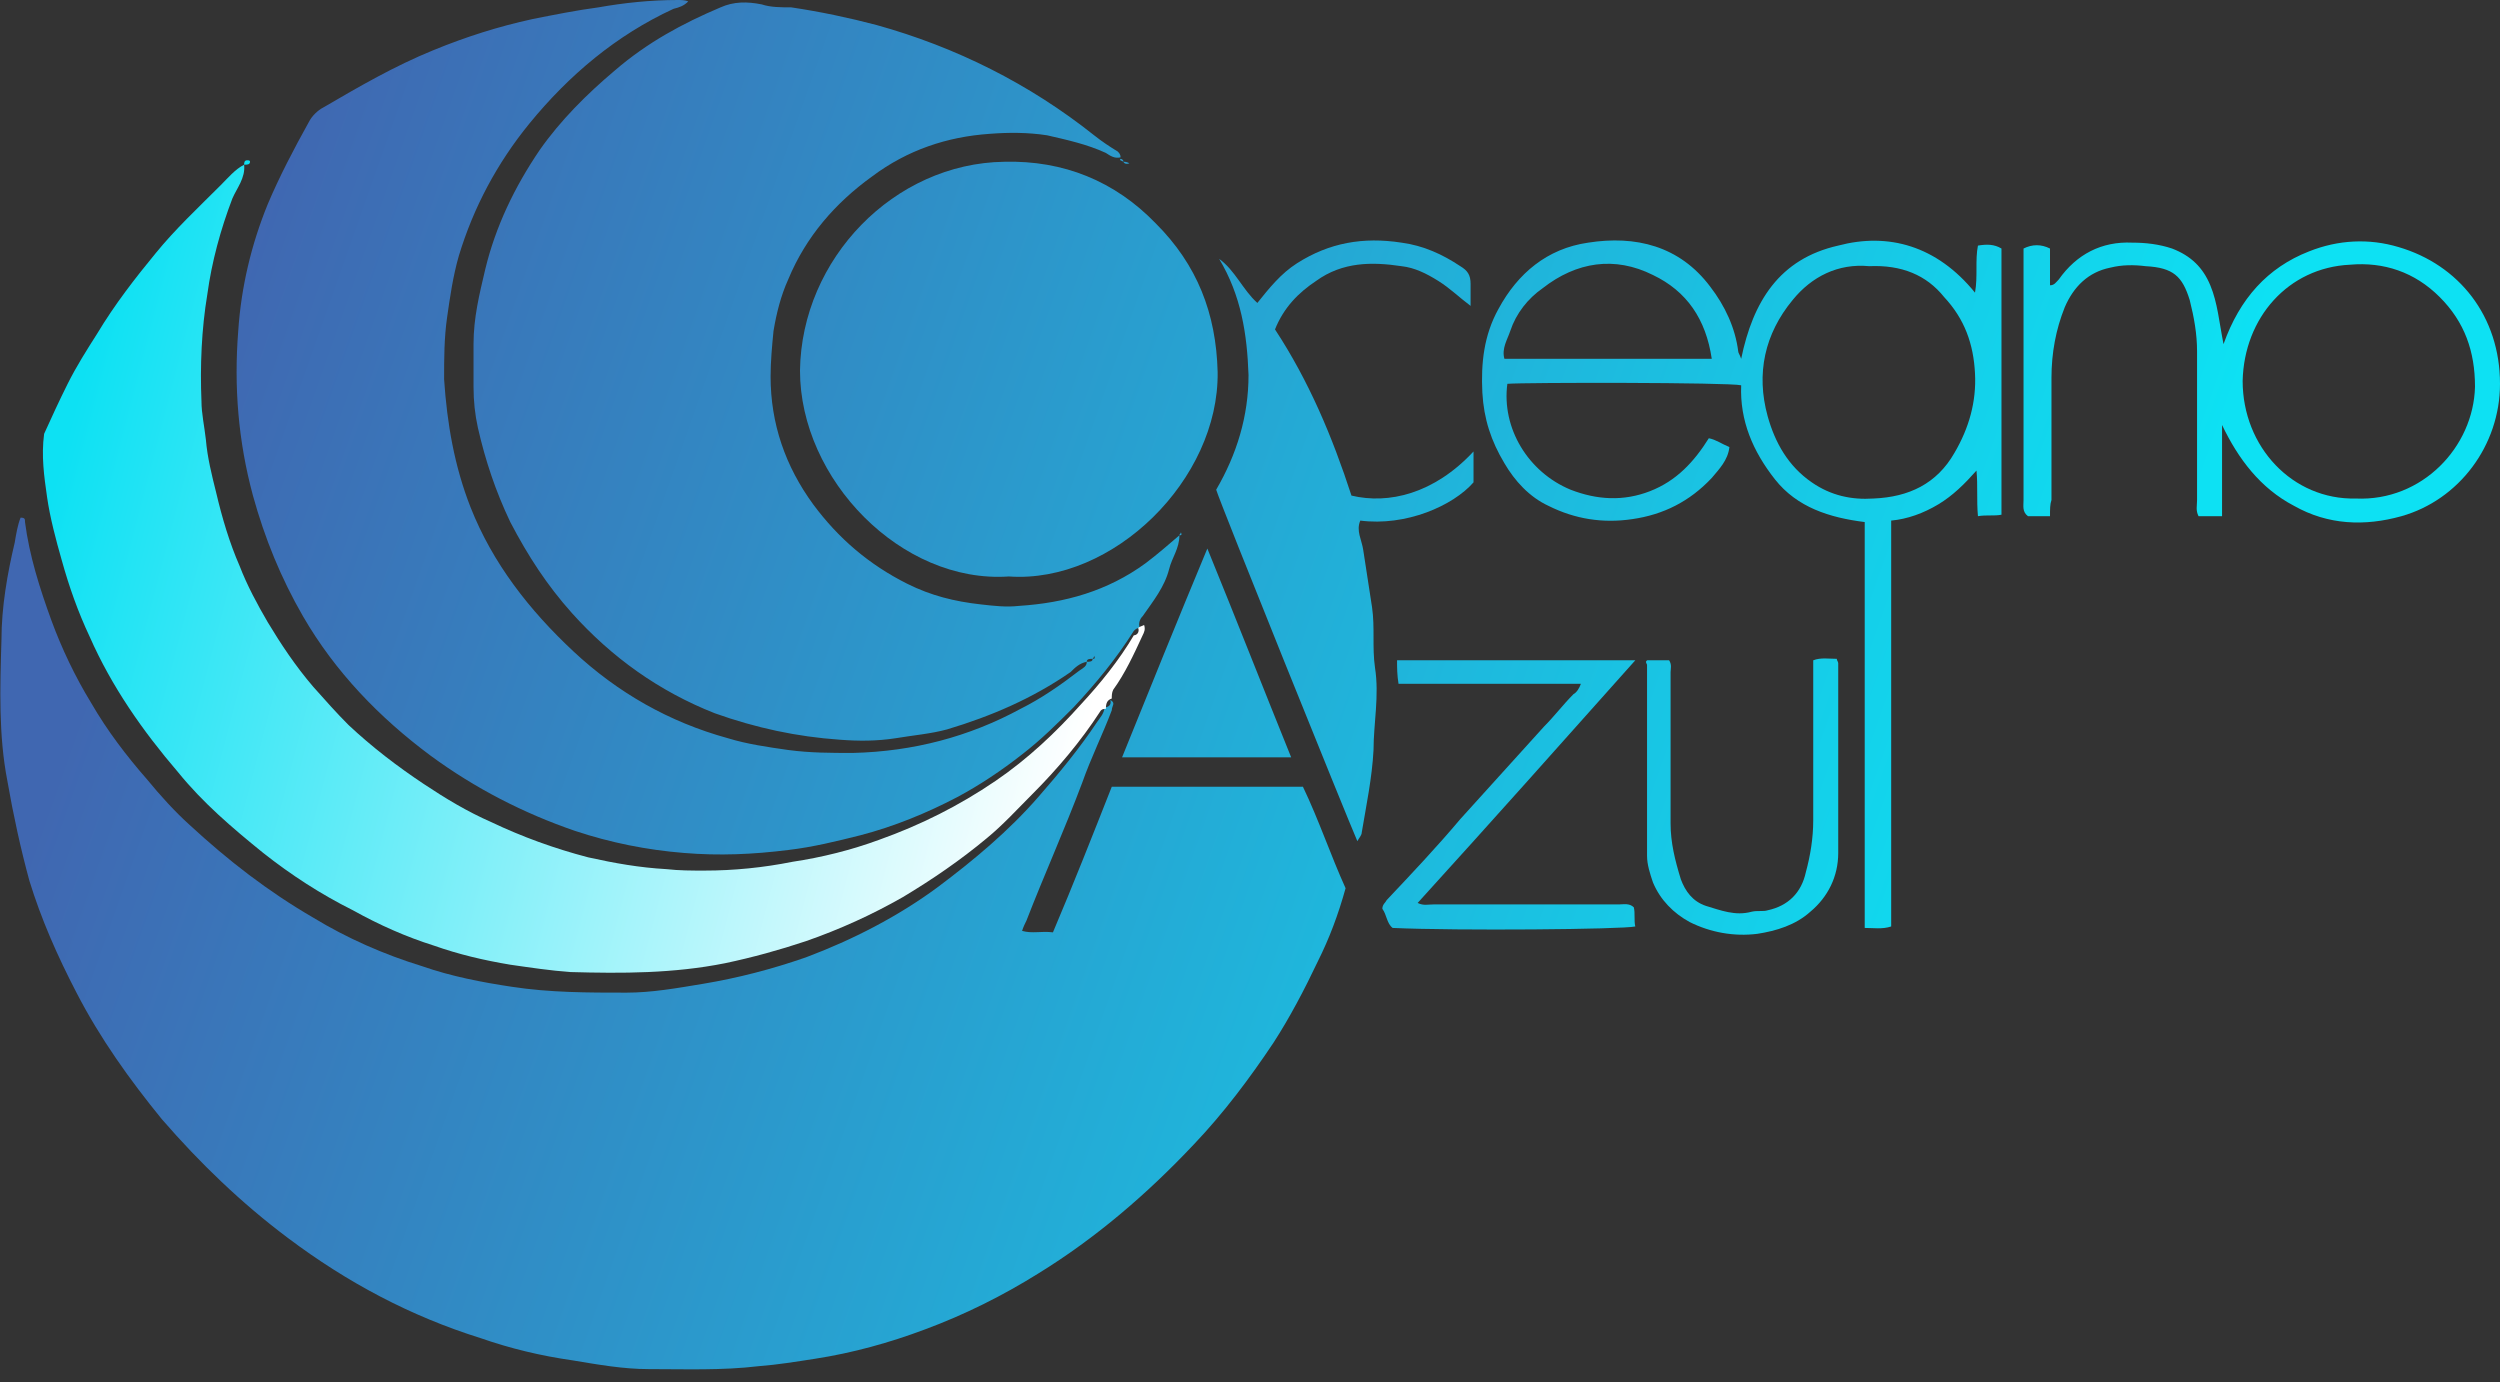 <?xml version="1.0" encoding="utf-8"?>
<!-- Generator: Adobe Illustrator 24.3.0, SVG Export Plug-In . SVG Version: 6.00 Build 0)  -->
<svg version="1.1" id="Layer_1" xmlns="http://www.w3.org/2000/svg" xmlns:xlink="http://www.w3.org/1999/xlink" x="0px" y="0px"
	 viewBox="0 0 170 94" style="enable-background:new 0 0 170 94;" xml:space="preserve">
<rect x="0" y="0" width="170" height="94" fill="#333333" stroke="none"/>
<style type="text/css">
	.st0{fill:url(#SVGID_1_);}
	.st1{fill:url(#SVGID_2_);}
	.st2{fill:url(#SVGID_3_);}
	.st3{fill:url(#SVGID_4_);}
	.st4{fill:url(#SVGID_5_);}
	.st5{fill:url(#SVGID_6_);}
	.st6{fill:url(#SVGID_7_);}
	.st7{fill:url(#SVGID_8_);}
	.st8{fill:url(#SVGID_9_);}
	.st9{fill:url(#SVGID_10_);}
	.st10{fill:#0DE1F3;}
	.st11{fill:url(#SVGID_11_);}
	.st12{fill:url(#SVGID_12_);}
	.st13{fill:url(#SVGID_13_);}
	.st14{fill:url(#SVGID_14_);}
</style>
<g>
	<linearGradient id="SVGID_1_" gradientUnits="userSpaceOnUse" x1="127.941" y1="95.381" x2="-68.402" y2="26.2">
		<stop  offset="0" style="stop-color:#0DE1F3"/>
		<stop  offset="0.631" style="stop-color:#4067B1"/>
	</linearGradient>
	<path class="st0" d="M75.5,47.6c0.4,0.2,0.1,0.4,0.1,0.7c-0.6,1.6-1.4,3.2-2,4.9c-1.2,3.2-2.6,6.3-3.8,9.4
		c-0.1,0.2-0.2,0.4-0.3,0.7c0.7,0.2,1.3,0,2.1,0.1c1.4-3.3,2.7-6.6,4-9.9c4.4,0,8.6,0,13,0c1.1,2.3,1.9,4.7,2.9,6.9
		c-0.5,1.8-1.1,3.4-1.9,5c-0.9,1.9-1.9,3.8-3,5.5c-1.6,2.4-3.4,4.8-5.4,6.9c-3.2,3.4-6.7,6.4-10.6,8.8c-2.4,1.5-5,2.8-7.7,3.8
		c-2.4,0.9-4.9,1.6-7.5,2c-1.3,0.2-2.5,0.4-3.8,0.5c-2.5,0.3-5,0.2-7.5,0.2c-1.7,0-3.4-0.3-5.2-0.6c-2.1-0.3-4.2-0.8-6.2-1.5
		c-4.8-1.5-9.1-3.8-13.1-6.8c-3.2-2.4-6-5.1-8.6-8.1c-2.2-2.7-4.2-5.5-5.8-8.6c-1.3-2.5-2.4-5-3.2-7.6c-0.6-2.2-1.1-4.5-1.5-6.8
		C-0.1,50,0,46.8,0.1,43.5C0.1,41.3,0.5,39,1,36.9c0.1-0.6,0.2-1.2,0.4-1.7c0.3,0,0.3,0.1,0.3,0.3c0.3,2.3,1,4.5,1.8,6.7
		c0.7,1.9,1.6,3.8,2.7,5.6c1.1,1.9,2.4,3.6,3.8,5.2c0.9,1.1,1.9,2.2,2.9,3.1c2.6,2.4,5.3,4.5,8.4,6.3c2.3,1.4,4.8,2.5,7.4,3.3
		c2,0.7,4.1,1.1,6.1,1.4c2.6,0.4,5.2,0.4,7.8,0.4c1.7,0,3.4-0.3,5.2-0.6c2.4-0.4,4.7-1,7-1.8c3.2-1.2,6.3-2.8,9-4.8
		c2.4-1.8,4.8-3.8,6.8-6.1c1.4-1.6,2.8-3.3,4-5.1c0.2-0.3,0.5-0.6,0.5-1l0,0C75.4,48.1,75.6,47.9,75.5,47.6L75.5,47.6z"/>
	<linearGradient id="SVGID_2_" gradientUnits="userSpaceOnUse" x1="140.026" y1="61.081" x2="-56.316" y2="-8.101">
		<stop  offset="0" style="stop-color:#0DE1F3"/>
		<stop  offset="0.631" style="stop-color:#4067B1"/>
	</linearGradient>
	<path class="st1" d="M73.9,45c-0.5,0.1-0.8,0.4-1.1,0.7c-2.6,1.8-5.4,3-8.4,3.9c-1.1,0.3-2.3,0.4-3.5,0.6c-1.3,0.2-2.5,0.2-3.8,0.1
		c-2.9-0.2-5.7-0.8-8.5-1.8c-3.8-1.5-7-3.8-9.7-6.8c-1.7-1.9-3-3.9-4.2-6.2c-1-2.1-1.7-4.2-2.2-6.4c-0.2-0.9-0.3-1.8-0.3-2.8
		c0-1,0-2,0-2.9c0-1.8,0.4-3.4,0.8-5.1c0.7-2.9,2-5.6,3.7-8.1c1.4-2,3.2-3.8,5.1-5.4C44,2.9,46.4,1.6,49,0.5
		c0.9-0.4,1.8-0.4,2.8-0.2c0.6,0.2,1.3,0.2,2,0.2c2,0.3,3.9,0.7,5.8,1.2c5.4,1.5,10.4,4,14.8,7.5c0.5,0.4,1.1,0.8,1.6,1.1
		c0.1,0.1,0.2,0.2,0.2,0.4l0,0c-0.4,0.1-0.7-0.1-1-0.3c-1.3-0.6-2.7-0.9-4-1.2C69.9,9,68.6,9,67.3,9.1c-2.9,0.2-5.6,1.1-8,2.9
		c-2.5,1.8-4.5,4.1-5.7,7c-0.5,1.1-0.8,2.3-1,3.5c-0.1,1-0.2,2.1-0.2,3.1c0,3.2,1,6.1,2.9,8.7c1.7,2.3,3.8,4.1,6.4,5.4
		c1.6,0.8,3.2,1.2,5,1.4c0.9,0.1,1.7,0.2,2.6,0.1c3.1-0.2,6-1,8.6-2.9c0.8-0.6,1.6-1.3,2.3-1.9l0,0c0,0.9-0.5,1.5-0.7,2.3
		c-0.3,1.2-1.1,2.2-1.8,3.2c-0.2,0.2-0.3,0.5-0.2,0.8l0,0c-0.2,0-0.3,0.1-0.4,0.2c-1.2,1.9-2.6,3.6-4.1,5.2
		c-1.1,1.1-2.2,2.2-3.5,3.2c-1.4,1.1-2.9,2.1-4.4,2.9c-2.1,1.1-4.3,2-6.6,2.6c-1.6,0.4-3.2,0.8-4.9,1c-2.4,0.3-4.7,0.4-7.1,0.2
		c-2.5-0.2-5-0.7-7.4-1.5c-3.5-1.2-6.8-2.9-9.8-5.1c-3.5-2.6-6.5-5.7-8.7-9.5c-1.5-2.6-2.6-5.3-3.4-8.2c-1-3.7-1.3-7.4-1-11.2
		c0.2-3,0.9-5.9,2-8.6c0.8-1.9,1.8-3.8,2.8-5.6c0.2-0.4,0.6-0.8,1-1c2.4-1.4,4.8-2.8,7.5-3.9c2.2-0.9,4.4-1.6,6.7-2.1
		c1.5-0.3,3-0.6,4.5-0.8C42.4,0.2,44.2,0,46.1,0c0.2,0,0.5,0,0.7,0.1c-0.3,0.3-0.6,0.4-1,0.5c-3.9,1.8-7.1,4.5-9.8,7.8
		c-2.2,2.7-3.8,5.7-4.8,9c-0.4,1.4-0.6,2.8-0.8,4.2c-0.2,1.4-0.2,2.8-0.2,4.2c0.2,3,0.7,5.9,1.8,8.7c1.5,3.8,4,7,7,9.8
		c3,2.8,6.5,4.8,10.5,5.9c1.3,0.4,2.7,0.6,4.1,0.8c1.5,0.2,2.9,0.2,4.4,0.2c4.1-0.1,7.9-1.1,11.4-3c1.4-0.7,2.7-1.6,4-2.6
		C73.7,45.4,73.9,45.3,73.9,45c0.2,0,0.4,0,0.4-0.2c0.1,0,0.2,0,0.1-0.2c0,0.1-0.1,0.2-0.1,0.2C74.1,44.8,73.9,44.8,73.9,45z"/>
	<linearGradient id="SVGID_3_" gradientUnits="userSpaceOnUse" x1="-12.373" y1="28.454" x2="93.226" y2="56.002">
		<stop  offset="0.153" style="stop-color:#0DE1F3"/>
		<stop  offset="0.814" style="stop-color:#FFFFFF"/>
	</linearGradient>
	<path class="st2" d="M77.4,42.7c0.1-0.1,0.2-0.1,0.4-0.2c0.1,0.3,0,0.5-0.1,0.7c-0.6,1.3-1.2,2.6-2,3.7c-0.1,0.2-0.1,0.4-0.1,0.6
		l0,0c-0.3,0.1-0.4,0.3-0.4,0.7l0,0c-0.1,0-0.3,0-0.4,0.2c-1.3,2-2.9,3.9-4.6,5.6c-1,1-2,2.1-3.1,3c-1.8,1.5-3.7,2.8-5.7,4
		c-2.1,1.2-4.3,2.2-6.6,3c-1.8,0.6-3.6,1.1-5.5,1.5c-3.5,0.7-7,0.7-10.5,0.6c-1.4-0.1-2.7-0.3-4.1-0.5c-1.8-0.3-3.5-0.7-5.2-1.3
		c-1.9-0.6-3.7-1.4-5.5-2.4c-2.2-1.1-4.2-2.4-6.1-3.9c-2.1-1.7-4.1-3.4-5.8-5.5c-2.4-2.8-4.5-5.8-6-9.2c-0.8-1.7-1.4-3.4-1.9-5.2
		c-0.4-1.4-0.8-2.9-1-4.3c-0.2-1.4-0.4-2.8-0.2-4.3c0.5-1.1,1-2.2,1.6-3.4c0.6-1.2,1.3-2.3,2-3.4c1.2-2,2.6-3.8,4-5.5
		c1.3-1.6,2.9-3.1,4.4-4.6c0.5-0.5,1-1.1,1.6-1.4l0,0c0.1,0.9-0.5,1.6-0.8,2.3c-0.8,2.1-1.4,4.3-1.7,6.5c-0.4,2.4-0.5,4.9-0.4,7.3
		c0,0.8,0.2,1.7,0.3,2.6c0.1,1.2,0.4,2.4,0.7,3.6c0.4,1.7,0.9,3.4,1.6,5c0.5,1.3,1.2,2.6,1.9,3.8c0.9,1.5,1.9,3,3.1,4.4
		c0.8,0.9,1.6,1.8,2.4,2.6c1.6,1.5,3.3,2.8,5.1,4c1.5,1,3,1.9,4.6,2.6c2.1,1,4.3,1.8,6.6,2.4c1.8,0.4,3.5,0.7,5.3,0.8
		c0.9,0.1,1.7,0.1,2.6,0.1c2,0,4-0.2,6-0.6c2-0.3,4-0.8,5.9-1.5c2.8-1,5.4-2.3,7.9-4c2.2-1.5,4.1-3.3,5.8-5.2c1.3-1.4,2.6-3,3.6-4.7
		C77.3,43.2,77.5,43,77.4,42.7L77.4,42.7z"/>
	<linearGradient id="SVGID_4_" gradientUnits="userSpaceOnUse" x1="143.407" y1="51.487" x2="-52.936" y2="-17.694">
		<stop  offset="0" style="stop-color:#0DE1F3"/>
		<stop  offset="0.631" style="stop-color:#4067B1"/>
	</linearGradient>
	<path class="st3" d="M68.6,39.2c-7.3,0.5-14.2-6.6-14.2-14c0.1-7.6,6.4-14.1,13.9-14.2c4-0.1,7.5,1.3,10.3,4.2
		c2.8,2.8,4.1,6.1,4.2,10.1C82.9,32.6,75.7,39.7,68.6,39.2z"/>
	<linearGradient id="SVGID_5_" gradientUnits="userSpaceOnUse" x1="145.679" y1="45.039" x2="-50.664" y2="-24.142">
		<stop  offset="0" style="stop-color:#0DE1F3"/>
		<stop  offset="0.631" style="stop-color:#4067B1"/>
	</linearGradient>
	<path class="st4" d="M134.3,19.9c0.2-1.1,0-2.2,0.2-3.2c0.6-0.1,1.1-0.1,1.6,0.2c0,6,0,12,0,18.1c-0.5,0.1-1,0-1.6,0.1
		c-0.1-1.1,0-2.1-0.1-3.1c-0.8,0.9-1.6,1.7-2.6,2.3c-1,0.6-2.1,1-3.2,1.1c0,9.2,0,18.4,0,27.6c-0.6,0.2-1.2,0.1-1.8,0.1
		c0-9.2,0-18.3,0-27.6c-2.4-0.3-4.6-1-6.1-2.9c-1.5-1.9-2.4-4-2.3-6.4c-0.8-0.2-14.7-0.2-15.9-0.1c-0.4,3,1.4,6,4.3,7.2
		c1.8,0.7,3.6,0.8,5.4,0.1c1.8-0.7,3-2,4-3.6c0.5,0.1,0.9,0.4,1.4,0.6c-0.1,0.9-0.7,1.5-1.2,2.1c-1.5,1.6-3.3,2.5-5.4,2.8
		c-2,0.3-3.9,0-5.7-0.9c-1.3-0.6-2.3-1.7-3-2.9c-0.9-1.5-1.4-3-1.5-4.8c-0.1-2,0.1-3.9,1.1-5.7c1.3-2.4,3.3-4.1,6.1-4.5
		c3.2-0.5,6.2,0.2,8.3,3c1,1.3,1.7,2.8,1.9,4.4c0,0.1,0.1,0.2,0.2,0.5c0.8-3.9,2.6-6.8,6.6-7.7C128.4,15.8,131.7,16.7,134.3,19.9z
		 M127.1,18.1c-2.1-0.2-3.9,0.7-5.2,2.3c-1.9,2.3-2.5,5-1.7,7.9c0.5,1.8,1.4,3.4,3,4.5c1.3,0.9,2.7,1.2,4.2,1.1
		c2.4-0.1,4.3-1,5.5-3.1c1-1.7,1.5-3.5,1.4-5.4c-0.1-2-0.7-3.7-2.1-5.2C131,18.7,129.3,18,127.1,18.1z M116.4,24.4
		c-0.4-2.7-1.7-4.6-4-5.7c-2.6-1.3-5.2-0.9-7.5,0.9c-1,0.7-1.8,1.7-2.2,2.9c-0.2,0.6-0.6,1.2-0.4,1.9
		C107,24.4,111.6,24.4,116.4,24.4z"/>
	<linearGradient id="SVGID_6_" gradientUnits="userSpaceOnUse" x1="142.525" y1="53.988" x2="-53.817" y2="-15.193">
		<stop  offset="0" style="stop-color:#0DE1F3"/>
		<stop  offset="0.631" style="stop-color:#4067B1"/>
	</linearGradient>
	<path class="st5" d="M82.9,17.6c1.1,0.8,1.6,2.1,2.6,3c0.8-1,1.6-2,2.7-2.7c2.2-1.4,4.5-1.8,7.1-1.4c1.5,0.2,2.8,0.8,4,1.6
		c0.5,0.3,0.7,0.6,0.7,1.2c0,0.5,0,0.9,0,1.5c-0.8-0.6-1.4-1.2-2.2-1.7c-0.8-0.5-1.6-0.9-2.5-1c-2-0.3-4-0.3-5.8,1
		c-1.2,0.8-2.2,1.8-2.8,3.3c2.3,3.5,3.9,7.3,5.2,11.3c2.5,0.6,5.6-0.1,8.3-3c0,0.8,0,1.4,0,2.1c-1.4,1.6-4.6,3-7.7,2.6
		c-0.3,0.7,0.1,1.3,0.2,2c0.2,1.3,0.4,2.6,0.6,3.9c0.2,1.4,0,2.7,0.2,4.1c0.3,1.9-0.1,3.8-0.1,5.6c-0.1,1.9-0.5,3.8-0.8,5.6
		c0,0.2-0.2,0.4-0.3,0.6c-0.7-1.6-9.3-22.9-9.6-23.9c1.4-2.4,2.2-5,2.2-7.8C84.8,22.7,84.4,20.1,82.9,17.6z"/>
	<linearGradient id="SVGID_7_" gradientUnits="userSpaceOnUse" x1="152.209" y1="26.504" x2="-44.133" y2="-42.677">
		<stop  offset="0" style="stop-color:#0DE1F3"/>
		<stop  offset="0.631" style="stop-color:#4067B1"/>
	</linearGradient>
	<path class="st6" d="M139.4,35.1c-0.6,0-1.1,0-1.5,0c-0.4-0.3-0.3-0.7-0.3-1.1c0-5,0-10.1,0-15.1c0-0.7,0-1.3,0-2
		c0.6-0.3,1.2-0.3,1.8,0c0,0.8,0,1.7,0,2.5c0.3,0,0.4-0.2,0.6-0.4c1.2-1.7,2.9-2.6,5-2.5c0.9,0,1.8,0.1,2.7,0.4
		c1.3,0.5,2.1,1.3,2.6,2.5c0.5,1.2,0.6,2.5,0.9,4c1.1-3.1,3-5.2,5.8-6.3c2-0.8,4.1-0.9,6.1-0.3c4.1,1.2,6.9,4.7,6.9,9.3
		c0,4.2-2.8,7.9-6.7,9c-2.5,0.7-5,0.6-7.3-0.7c-2.3-1.2-3.8-3.2-4.9-5.5c0,2,0,4.1,0,6.2c-0.6,0-1.1,0-1.6,0
		c-0.2-0.4-0.1-0.7-0.1-1.1c0-3.4,0-6.7,0-10.1c0-1.2-0.2-2.3-0.5-3.5c-0.5-1.6-1.1-2.2-3-2.3c-0.8-0.1-1.6-0.1-2.4,0.1
		c-1.5,0.3-2.5,1.3-3.1,2.7c-0.6,1.5-0.9,3.1-0.9,4.8c0,2.8,0,5.5,0,8.3C139.4,34.3,139.4,34.6,139.4,35.1z M160.2,33.9
		c4.5,0.2,8-3.5,8.1-7.6c0-2.4-0.7-4.4-2.4-6.1c-1.7-1.7-3.8-2.4-6.1-2.2c-4.2,0.2-7.2,3.6-7.3,7.9C152.5,30.4,155.9,34,160.2,33.9z
		"/>
	<linearGradient id="SVGID_8_" gradientUnits="userSpaceOnUse" x1="138.165" y1="66.364" x2="-58.178" y2="-2.817">
		<stop  offset="0" style="stop-color:#0DE1F3"/>
		<stop  offset="0.631" style="stop-color:#4067B1"/>
	</linearGradient>
	<path class="st7" d="M107.5,46.5c-4.1,0-8.2,0-12.4,0c-0.1-0.6-0.1-1.1-0.1-1.6c5.4,0,10.7,0,16.2,0c-4.9,5.5-9.8,11-14.8,16.5
		c0.4,0.2,0.7,0.1,1.1,0.1c4.2,0,8.4,0,12.6,0c0.3,0,0.7-0.1,1,0.2c0.1,0.4,0,0.9,0.1,1.3c-0.9,0.2-12.1,0.3-16.5,0.1
		c-0.4-0.3-0.4-0.9-0.7-1.3c0-0.3,0.2-0.4,0.3-0.6c1.7-1.8,3.4-3.6,5-5.5c1.9-2.1,3.8-4.2,5.7-6.3c0.7-0.7,1.3-1.5,2-2.2
		C107.2,47.1,107.4,46.8,107.5,46.5z"/>
	<linearGradient id="SVGID_9_" gradientUnits="userSpaceOnUse" x1="138.544" y1="65.287" x2="-57.798" y2="-3.894">
		<stop  offset="0" style="stop-color:#0DE1F3"/>
		<stop  offset="0.631" style="stop-color:#4067B1"/>
	</linearGradient>
	<path class="st8" d="M82.1,37.3c2,4.9,3.8,9.5,5.7,14.2c-3.9,0-7.6,0-11.5,0C78.2,46.8,80.1,42.1,82.1,37.3z"/>
	<linearGradient id="SVGID_10_" gradientUnits="userSpaceOnUse" x1="140.081" y1="60.925" x2="-56.261" y2="-8.256">
		<stop  offset="0" style="stop-color:#0DE1F3"/>
		<stop  offset="0.631" style="stop-color:#4067B1"/>
	</linearGradient>
	<path class="st9" d="M112,44.9c0.5,0,1,0,1.5,0c0.2,0.3,0.1,0.6,0.1,0.8c0,3.4,0,6.9,0,10.3c0,1.3,0.3,2.5,0.7,3.8
		c0.3,0.8,0.8,1.5,1.7,1.8c1,0.3,2,0.7,3.1,0.4c0.4-0.1,0.8,0,1.1-0.1c1.4-0.3,2.3-1.2,2.6-2.6c0.3-1.1,0.5-2.3,0.5-3.5
		c0-3.3,0-6.5,0-9.8c0-0.3,0-0.7,0-1.1c0.5-0.2,1.1-0.1,1.6-0.1c0,0.1,0.1,0.2,0.1,0.3c0,4.3,0,8.6,0,12.9c0,1.6-0.7,3-1.9,4
		c-1,0.9-2.3,1.3-3.6,1.5c-1.6,0.2-3.2-0.1-4.6-0.8c-1.1-0.6-2-1.5-2.5-2.7c-0.2-0.6-0.4-1.2-0.4-1.8c0-4.3,0-8.7,0-13
		C111.9,45,111.9,45,112,44.9z"/>
	<path class="st10" d="M16.6,11.2c0-0.1,0-0.3,0.2-0.3c0.1,0,0.2,0,0.2,0.1C17,11.2,16.8,11.2,16.6,11.2L16.6,11.2z"/>
	<linearGradient id="SVGID_11_" gradientUnits="userSpaceOnUse" x1="148.7" y1="36.466" x2="-47.643" y2="-32.715">
		<stop  offset="0" style="stop-color:#0DE1F3"/>
		<stop  offset="0.631" style="stop-color:#4067B1"/>
	</linearGradient>
	<path class="st11" d="M76.4,11c0.1,0,0.2,0,0.4,0.1C76.6,11.2,76.4,11.1,76.4,11L76.4,11z"/>
	<linearGradient id="SVGID_12_" gradientUnits="userSpaceOnUse" x1="148.728" y1="36.386" x2="-47.615" y2="-32.795">
		<stop  offset="0" style="stop-color:#0DE1F3"/>
		<stop  offset="0.631" style="stop-color:#4067B1"/>
	</linearGradient>
	<path class="st12" d="M76.2,10.8c0.1,0,0.2,0.1,0.2,0.2l0,0C76.2,10.9,76.1,10.9,76.2,10.8L76.2,10.8z"/>
	<linearGradient id="SVGID_13_" gradientUnits="userSpaceOnUse" x1="147.475" y1="39.942" x2="-48.868" y2="-29.239">
		<stop  offset="0" style="stop-color:#0DE1F3"/>
		<stop  offset="0.631" style="stop-color:#4067B1"/>
	</linearGradient>
	<polygon class="st13" points="82.8,17.1 82.8,17.2 82.8,17.2 	"/>
	<linearGradient id="SVGID_14_" gradientUnits="userSpaceOnUse" x1="141.179" y1="57.809" x2="-55.163" y2="-11.373">
		<stop  offset="0" style="stop-color:#0DE1F3"/>
		<stop  offset="0.631" style="stop-color:#4067B1"/>
	</linearGradient>
	<path class="st14" d="M80.2,36.4c0-0.1,0.1-0.1,0.1-0.2C80.4,36.4,80.3,36.4,80.2,36.4L80.2,36.4z"/>
</g>
</svg>
